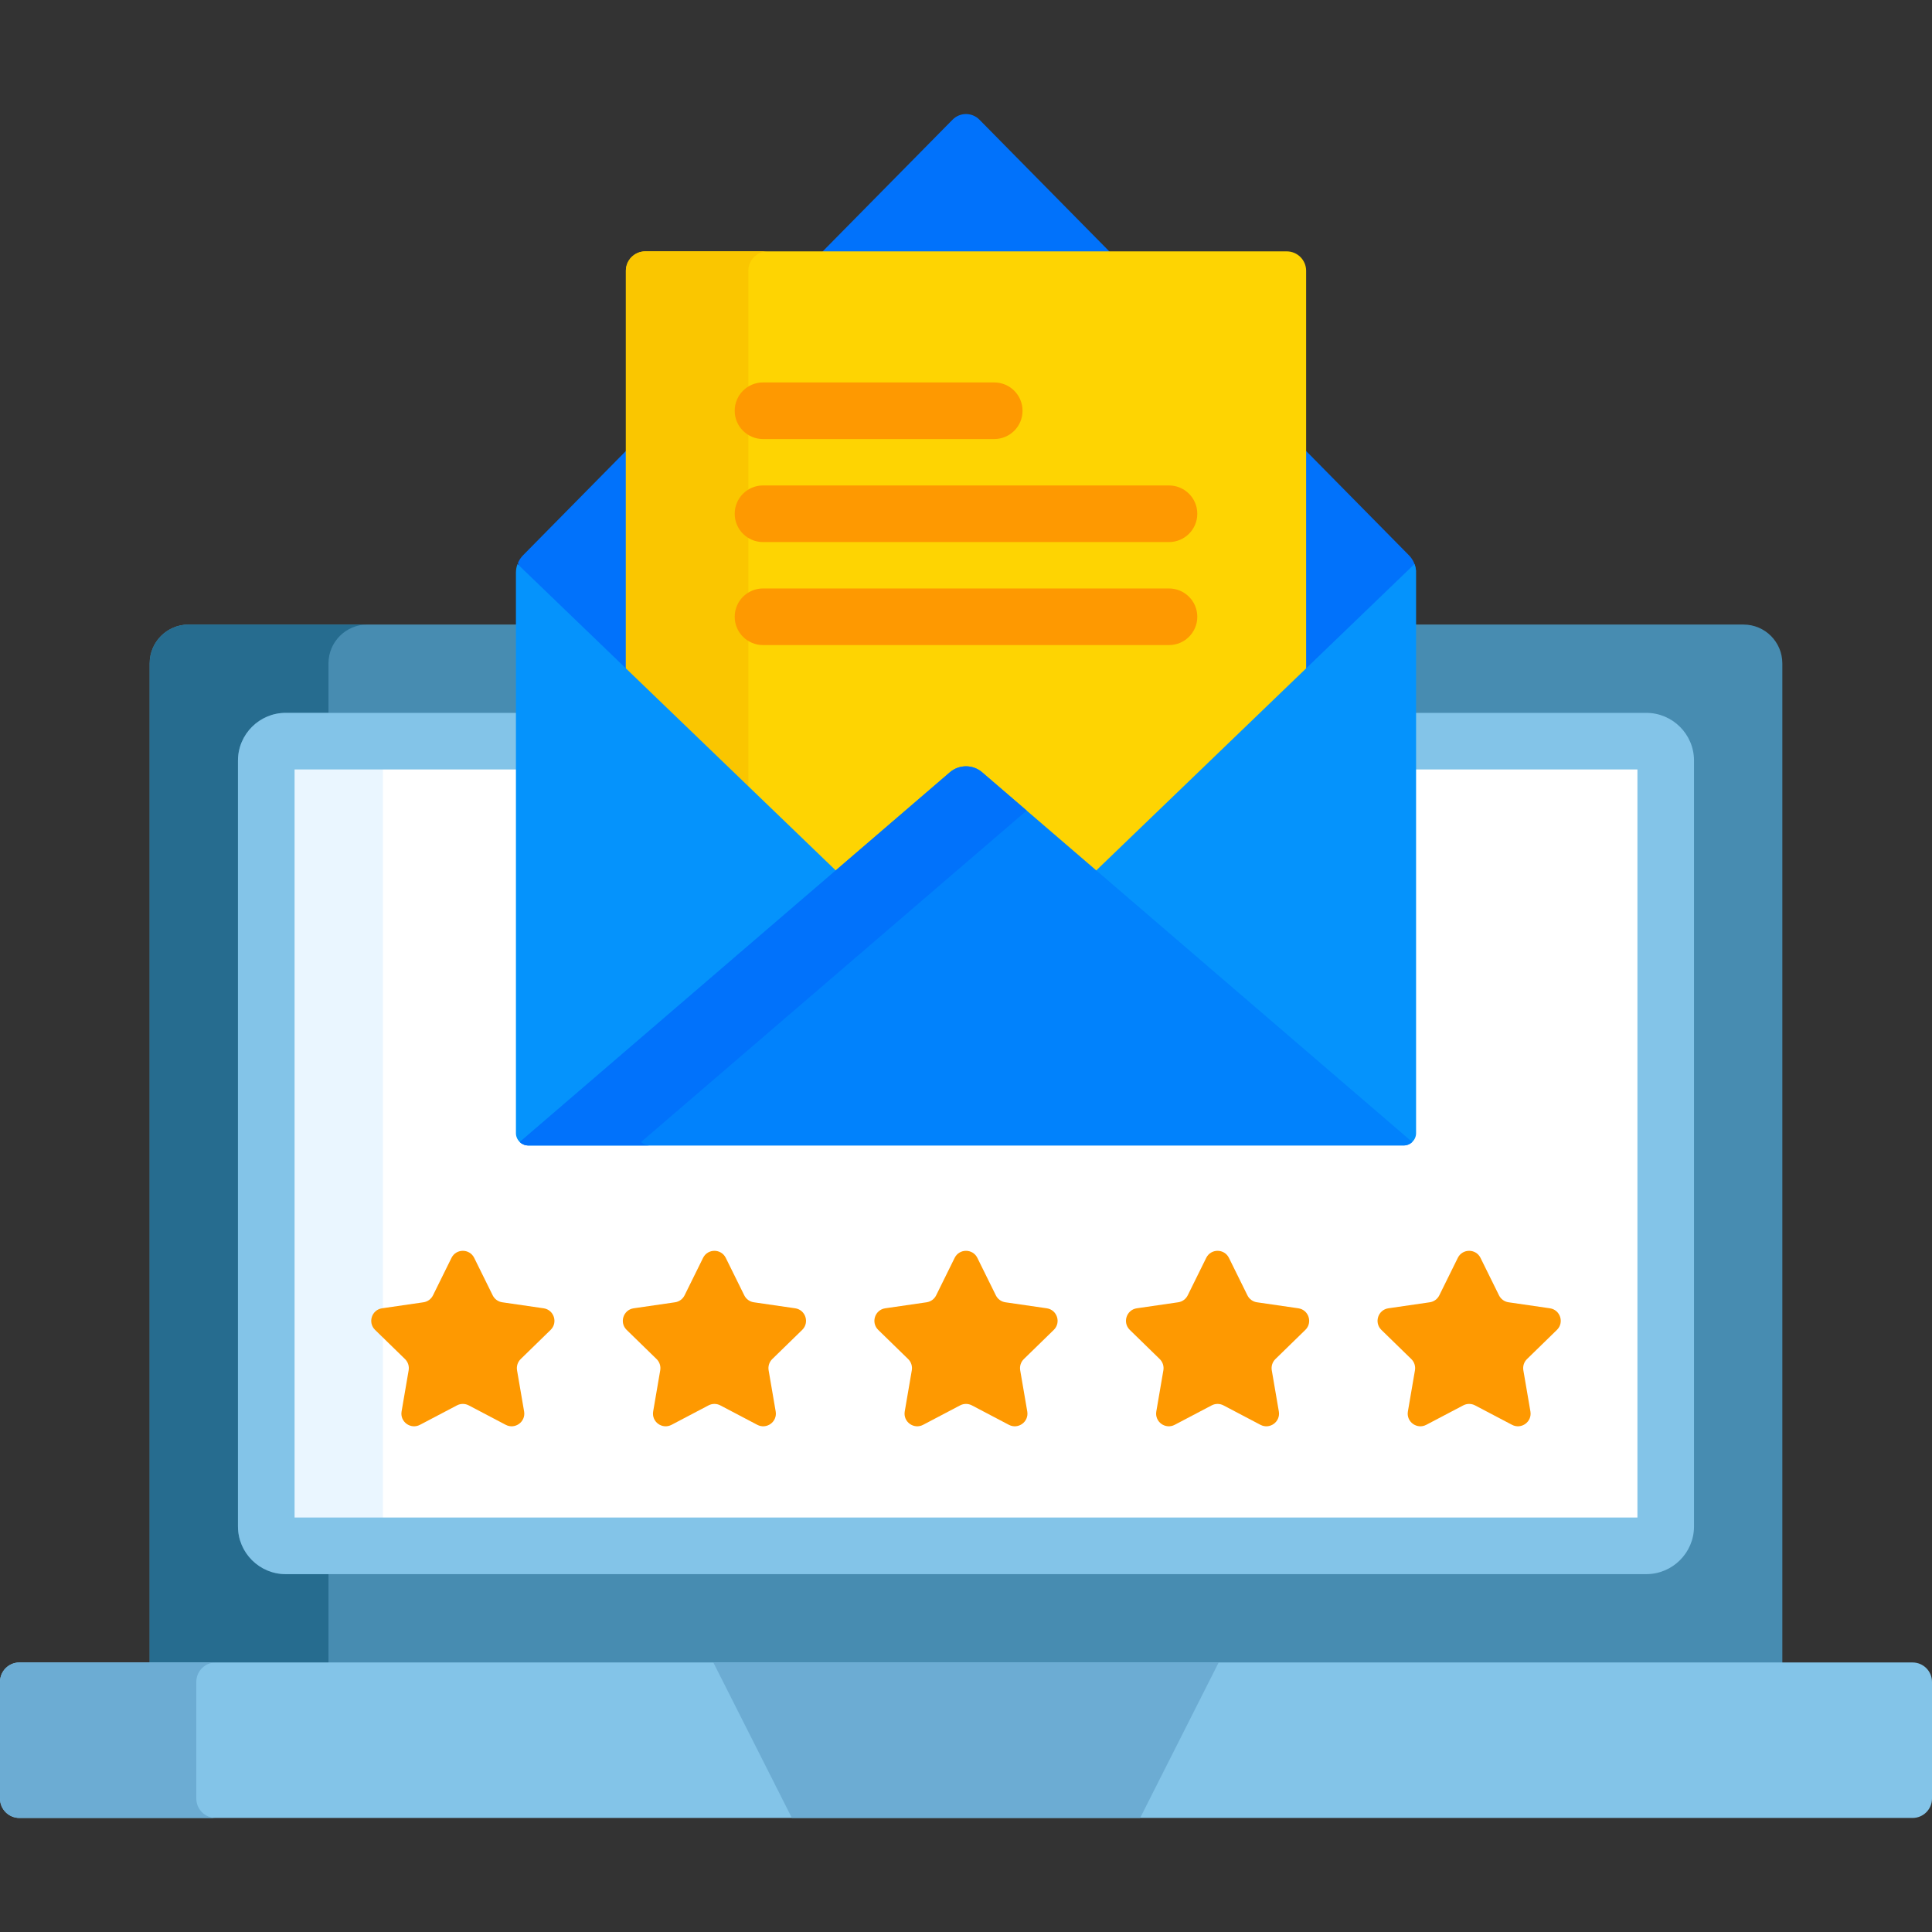 <svg id="Capa_1" enable-background="new 0 0 512 512" height="512" viewBox="0 0 512 512" width="512" xmlns="http://www.w3.org/2000/svg"><rect x="0" y="0" width="512" height="512" fill="#333333" stroke="none"/><g><path d="m462.036 165.511h-87.767l.005 134.768c0 1.255-1.021 2.276-2.277 2.276h-231.995c-1.255 0-2.277-1.021-2.277-2.276v-134.768h-87.761c-5.69 0-10.302 4.612-10.302 10.302v265.757h432.676v-265.757c0-5.689-4.612-10.302-10.302-10.302z" fill="#478cb1"/><path d="m87.05 441.57v-24.406h-11.332c-6.976 0-12.651-5.675-12.651-12.65v-202.947c0-6.976 5.675-12.65 12.651-12.65h11.332v-13.104c0-5.689 4.612-10.302 10.302-10.302h-47.388c-5.69 0-10.302 4.612-10.302 10.302v265.757z" fill="#266c8f"/><g><path d="m506.849 481.777h-501.698c-2.845 0-5.151-2.306-5.151-5.151v-30.905c0-2.845 2.306-5.151 5.151-5.151h501.698c2.845 0 5.151 2.306 5.151 5.151v30.905c0 2.845-2.306 5.151-5.151 5.151z" fill="#83c4e8"/></g><g><path d="m52.024 476.626v-30.906c0-2.845 2.306-5.151 5.151-5.151h-52.024c-2.845.001-5.151 2.307-5.151 5.151v30.905c0 2.845 2.306 5.151 5.151 5.151h52.024c-2.845.001-5.151-2.305-5.151-5.15z" fill="#6cacd3"/></g><g><path d="m209.854 481.777h92.292l20.816-41.207h-133.924z" fill="#6cacd3"/></g><path d="m436.282 196.417h-62.012l.004 103.862c0 1.255-1.021 2.276-2.277 2.276h-231.995c-1.255 0-2.277-1.021-2.277-2.276v-103.862h-62.007c-2.845 0-5.151 2.306-5.151 5.151v202.946c0 2.845 2.306 5.151 5.151 5.151h360.563c2.845 0 5.151-2.306 5.151-5.151v-202.946c.001-2.845-2.306-5.151-5.15-5.151z" fill="#fff"/><g><path d="m101.473 404.513v-202.945c0-2.845 2.306-5.151 5.151-5.151h-30.906c-2.845 0-5.151 2.306-5.151 5.151v202.946c0 2.845 2.306 5.151 5.151 5.151h30.905c-2.844-.001-5.15-2.307-5.15-5.152z" fill="#eaf6ff"/></g><path d="m436.281 188.917h-62.011l.001 15h59.662v198.247h-355.866v-198.247h59.658v-15h-62.007c-6.976 0-12.651 5.675-12.651 12.65v202.946c0 6.976 5.675 12.65 12.651 12.65h360.563c6.976 0 12.651-5.675 12.651-12.65v-202.946c.001-6.975-5.675-12.65-12.651-12.65z" fill="#83c4e8"/><g><g><path d="m137.736 151.43 118.264 113.865 118.265-113.866c.001.014.369.023.995.028-.074-1.613-.734-3.147-1.872-4.302l-113.828-115.442c-1.958-1.986-5.163-1.986-7.121 0l-113.826 115.441c-.573.582-1.023 1.261-1.341 1.996.298 1.474.463 2.287.464 2.28z" fill="#0172fb"/></g><path d="m221.439 232.019 30.941-26.596c1.007-.866 2.292-1.342 3.62-1.342 1.327 0 2.613.476 3.619 1.342l30.942 26.596 55.577-53.51v-106.744c0-2.845-2.306-5.151-5.151-5.151h-169.974c-2.845 0-5.151 2.306-5.151 5.151v106.745z" fill="#fed402"/><path d="m198.31 209.75v-137.985c0-2.845 2.306-5.151 5.151-5.151h-32.448c-2.845 0-5.151 2.306-5.151 5.151v106.745z" fill="#fac600"/><g><path d="m256 263.907-118.856-114.435c-.27.725-.418 1.496-.418 2.284v148.523c0 1.81 1.467 3.277 3.277 3.277h231.995c1.81 0 3.277-1.467 3.277-3.277v-148.523c0-.788-.148-1.559-.418-2.284z" fill="#0593fc"/></g><g><path d="m251.728 204.665-113.986 97.978c.588.563 1.382.913 2.26.913h231.995c.878 0 1.672-.35 2.26-.913l-113.986-97.978c-2.456-2.112-6.086-2.112-8.543 0z" fill="#0182fc"/></g><g><path d="m272.075 214.81-11.803-10.145c-2.456-2.112-6.087-2.112-8.544 0l-113.986 97.978c.588.563 1.382.913 2.26.913h32.149c-.878 0-1.672-.35-2.26-.913z" fill="#0172fb"/></g><g><g><path d="m309.796 170.951h-107.592c-4.142 0-7.5-3.357-7.5-7.5s3.358-7.5 7.5-7.5h107.592c4.143 0 7.5 3.357 7.5 7.5s-3.358 7.5-7.5 7.5z" fill="#fe9901"/></g><g><path d="m309.796 143.651h-107.592c-4.142 0-7.5-3.357-7.5-7.5s3.358-7.5 7.5-7.5h107.592c4.143 0 7.5 3.357 7.5 7.5s-3.358 7.5-7.5 7.5z" fill="#fe9901"/></g><g><path d="m263.484 116.351h-61.281c-4.142 0-7.5-3.357-7.5-7.5s3.358-7.5 7.5-7.5h61.281c4.143 0 7.5 3.357 7.5 7.5s-3.357 7.5-7.5 7.5z" fill="#fe9901"/></g></g></g><g><g><g><path d="m125.67 333.352 4.901 9.93c.489.991 1.435 1.678 2.528 1.837l10.958 1.592c2.754.4 3.854 3.785 1.861 5.727l-7.93 7.729c-.791.771-1.153 1.883-.966 2.972l1.872 10.914c.47 2.743-2.409 4.835-4.872 3.54l-9.801-5.153c-.978-.514-2.147-.514-3.125 0l-9.801 5.153c-2.463 1.295-5.342-.797-4.872-3.54l1.872-10.914c.187-1.089-.174-2.201-.966-2.972l-7.93-7.729c-1.993-1.943-.893-5.327 1.861-5.727l10.958-1.592c1.094-.159 2.039-.846 2.528-1.837l4.901-9.93c1.233-2.496 4.792-2.496 6.023 0z" fill="#fe9901"/></g></g><g><g><path d="m192.341 333.352 4.901 9.93c.489.991 1.435 1.678 2.528 1.837l10.958 1.592c2.754.4 3.854 3.785 1.861 5.727l-7.93 7.729c-.791.771-1.153 1.883-.966 2.972l1.872 10.914c.47 2.743-2.409 4.835-4.872 3.54l-9.801-5.153c-.978-.514-2.147-.514-3.125 0l-9.801 5.153c-2.463 1.295-5.342-.797-4.872-3.54l1.872-10.914c.187-1.089-.174-2.201-.966-2.972l-7.93-7.729c-1.993-1.943-.893-5.327 1.861-5.727l10.958-1.592c1.094-.159 2.039-.846 2.528-1.837l4.901-9.93c1.232-2.496 4.791-2.496 6.023 0z" fill="#fe9901"/></g></g><g><g><path d="m259.011 333.352 4.901 9.93c.489.991 1.435 1.678 2.528 1.837l10.958 1.592c2.754.4 3.854 3.785 1.861 5.727l-7.93 7.729c-.791.771-1.152 1.883-.966 2.972l1.872 10.914c.47 2.743-2.409 4.835-4.872 3.54l-9.801-5.153c-.978-.514-2.147-.514-3.125 0l-9.801 5.153c-2.463 1.295-5.342-.797-4.872-3.54l1.872-10.914c.187-1.089-.174-2.201-.966-2.972l-7.93-7.729c-1.993-1.943-.893-5.327 1.861-5.727l10.958-1.592c1.094-.159 2.039-.846 2.528-1.837l4.901-9.93c1.233-2.496 4.791-2.496 6.023 0z" fill="#fe9901"/></g></g><g><g><path d="m325.681 333.352 4.901 9.93c.489.991 1.435 1.678 2.528 1.837l10.958 1.592c2.754.4 3.854 3.785 1.861 5.727l-7.93 7.729c-.791.771-1.152 1.883-.966 2.972l1.872 10.914c.47 2.743-2.409 4.835-4.872 3.54l-9.801-5.153c-.978-.514-2.147-.514-3.125 0l-9.801 5.153c-2.463 1.295-5.342-.797-4.872-3.54l1.872-10.914c.187-1.089-.174-2.201-.966-2.972l-7.93-7.729c-1.993-1.943-.893-5.327 1.861-5.727l10.958-1.592c1.094-.159 2.039-.846 2.528-1.837l4.901-9.93c1.233-2.496 4.792-2.496 6.023 0z" fill="#fe9901"/></g></g><g><g><path d="m392.352 333.352 4.901 9.93c.489.991 1.435 1.678 2.528 1.837l10.958 1.592c2.754.4 3.854 3.785 1.861 5.727l-7.93 7.729c-.791.771-1.152 1.883-.966 2.972l1.872 10.914c.47 2.743-2.409 4.835-4.872 3.54l-9.801-5.153c-.978-.514-2.147-.514-3.125 0l-9.801 5.153c-2.463 1.295-5.342-.797-4.872-3.54l1.872-10.914c.187-1.089-.174-2.201-.966-2.972l-7.93-7.729c-1.993-1.943-.893-5.327 1.861-5.727l10.958-1.592c1.094-.159 2.039-.846 2.528-1.837l4.901-9.93c1.232-2.496 4.791-2.496 6.023 0z" fill="#fe9901"/></g></g></g></g></svg>